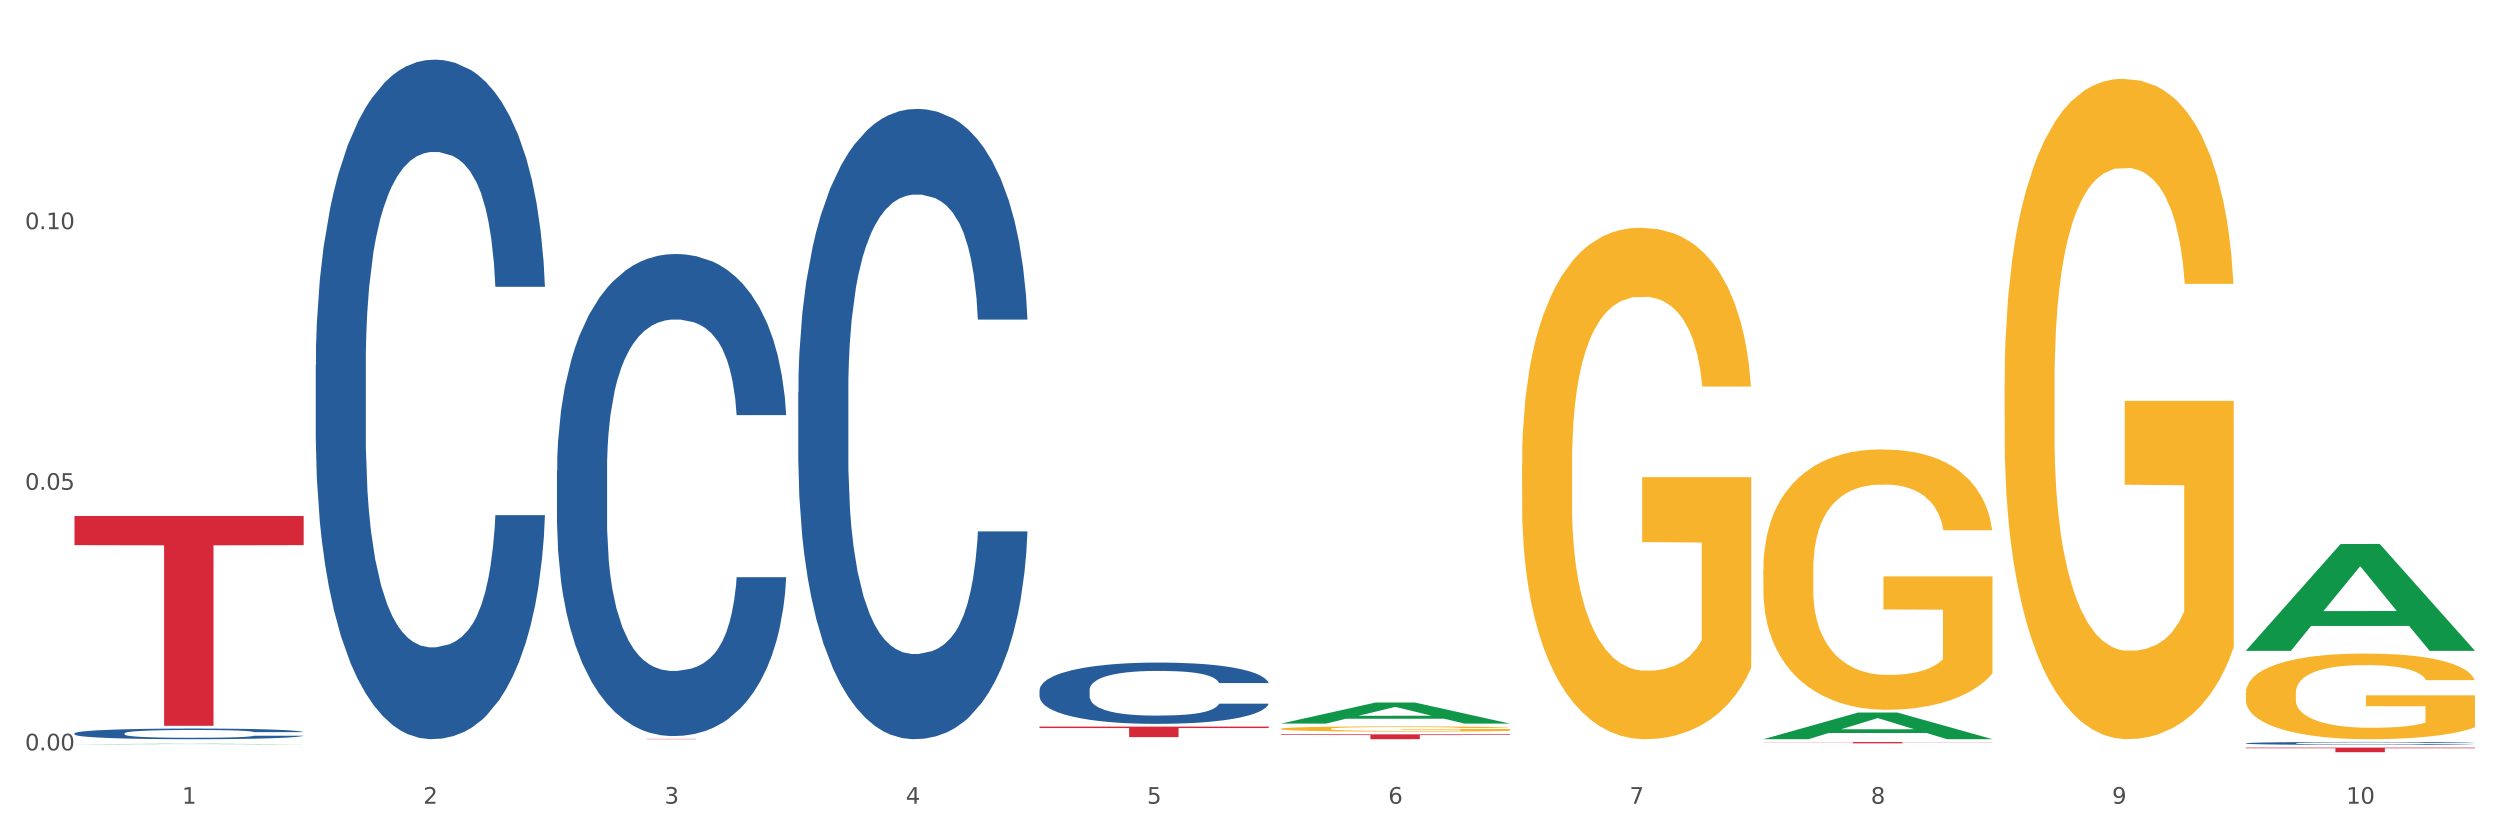 <?xml version="1.0" encoding="utf-8" standalone="no"?>
<!DOCTYPE svg PUBLIC "-//W3C//DTD SVG 1.1//EN"
  "http://www.w3.org/Graphics/SVG/1.1/DTD/svg11.dtd">
<svg xmlns:xlink="http://www.w3.org/1999/xlink" width="1080pt" height="360pt" viewBox="0 0 1080 360" xmlns="http://www.w3.org/2000/svg" version="1.1">
 <rect x="0" y="0" width="1080" height="360" fill="#333333" stroke="none"/>
 <defs>
  <style type="text/css">*{stroke-linejoin: round; stroke-linecap: butt}</style>
 </defs>
 <g id="figure_1">
  <g id="patch_1">
   <path d="M 0 360 
L 1080 360 
L 1080 0 
L 0 0 
z
" style="fill: #ffffff; stroke: #ffffff; stroke-linejoin: miter"/>
  </g>
  <g id="axes_1">
   <g id="matplotlib.axis_1">
    <g id="xtick_1">
     <g id="text_1">
      <!-- 1 -->
      <g style="fill: #4d4d4d" transform="translate(78.627 347.204) scale(0.096 -0.096)">
       <defs>
        <path id="DejaVuSans-31" d="M 794 531 
L 1825 531 
L 1825 4091 
L 703 3866 
L 703 4441 
L 1819 4666 
L 2450 4666 
L 2450 531 
L 3481 531 
L 3481 0 
L 794 0 
L 794 531 
z
" transform="scale(0.016)"/>
       </defs>
       <use xlink:href="#DejaVuSans-31"/>
      </g>
     </g>
    </g>
    <g id="xtick_2">
     <g id="text_2">
      <!-- 2 -->
      <g style="fill: #4d4d4d" transform="translate(182.851 347.204) scale(0.096 -0.096)">
       <defs>
        <path id="DejaVuSans-32" d="M 1228 531 
L 3431 531 
L 3431 0 
L 469 0 
L 469 531 
Q 828 903 1448 1529 
Q 2069 2156 2228 2338 
Q 2531 2678 2651 2914 
Q 2772 3150 2772 3378 
Q 2772 3750 2511 3984 
Q 2250 4219 1831 4219 
Q 1534 4219 1204 4116 
Q 875 4013 500 3803 
L 500 4441 
Q 881 4594 1212 4672 
Q 1544 4750 1819 4750 
Q 2544 4750 2975 4387 
Q 3406 4025 3406 3419 
Q 3406 3131 3298 2873 
Q 3191 2616 2906 2266 
Q 2828 2175 2409 1742 
Q 1991 1309 1228 531 
z
" transform="scale(0.016)"/>
       </defs>
       <use xlink:href="#DejaVuSans-32"/>
      </g>
     </g>
    </g>
    <g id="xtick_3">
     <g id="text_3">
      <!-- 3 -->
      <g style="fill: #4d4d4d" transform="translate(287.074 347.204) scale(0.096 -0.096)">
       <defs>
        <path id="DejaVuSans-33" d="M 2597 2516 
Q 3050 2419 3304 2112 
Q 3559 1806 3559 1356 
Q 3559 666 3084 287 
Q 2609 -91 1734 -91 
Q 1441 -91 1130 -33 
Q 819 25 488 141 
L 488 750 
Q 750 597 1062 519 
Q 1375 441 1716 441 
Q 2309 441 2620 675 
Q 2931 909 2931 1356 
Q 2931 1769 2642 2001 
Q 2353 2234 1838 2234 
L 1294 2234 
L 1294 2753 
L 1863 2753 
Q 2328 2753 2575 2939 
Q 2822 3125 2822 3475 
Q 2822 3834 2567 4026 
Q 2313 4219 1838 4219 
Q 1578 4219 1281 4162 
Q 984 4106 628 3988 
L 628 4550 
Q 988 4650 1302 4700 
Q 1616 4750 1894 4750 
Q 2613 4750 3031 4423 
Q 3450 4097 3450 3541 
Q 3450 3153 3228 2886 
Q 3006 2619 2597 2516 
z
" transform="scale(0.016)"/>
       </defs>
       <use xlink:href="#DejaVuSans-33"/>
      </g>
     </g>
    </g>
    <g id="xtick_4">
     <g id="text_4">
      <!-- 4 -->
      <g style="fill: #4d4d4d" transform="translate(391.298 347.204) scale(0.096 -0.096)">
       <defs>
        <path id="DejaVuSans-34" d="M 2419 4116 
L 825 1625 
L 2419 1625 
L 2419 4116 
z
M 2253 4666 
L 3047 4666 
L 3047 1625 
L 3713 1625 
L 3713 1100 
L 3047 1100 
L 3047 0 
L 2419 0 
L 2419 1100 
L 313 1100 
L 313 1709 
L 2253 4666 
z
" transform="scale(0.016)"/>
       </defs>
       <use xlink:href="#DejaVuSans-34"/>
      </g>
     </g>
    </g>
    <g id="xtick_5">
     <g id="text_5">
      <!-- 5 -->
      <g style="fill: #4d4d4d" transform="translate(495.522 347.204) scale(0.096 -0.096)">
       <defs>
        <path id="DejaVuSans-35" d="M 691 4666 
L 3169 4666 
L 3169 4134 
L 1269 4134 
L 1269 2991 
Q 1406 3038 1543 3061 
Q 1681 3084 1819 3084 
Q 2600 3084 3056 2656 
Q 3513 2228 3513 1497 
Q 3513 744 3044 326 
Q 2575 -91 1722 -91 
Q 1428 -91 1123 -41 
Q 819 9 494 109 
L 494 744 
Q 775 591 1075 516 
Q 1375 441 1709 441 
Q 2250 441 2565 725 
Q 2881 1009 2881 1497 
Q 2881 1984 2565 2268 
Q 2250 2553 1709 2553 
Q 1456 2553 1204 2497 
Q 953 2441 691 2322 
L 691 4666 
z
" transform="scale(0.016)"/>
       </defs>
       <use xlink:href="#DejaVuSans-35"/>
      </g>
     </g>
    </g>
    <g id="xtick_6">
     <g id="text_6">
      <!-- 6 -->
      <g style="fill: #4d4d4d" transform="translate(599.745 347.204) scale(0.096 -0.096)">
       <defs>
        <path id="DejaVuSans-36" d="M 2113 2584 
Q 1688 2584 1439 2293 
Q 1191 2003 1191 1497 
Q 1191 994 1439 701 
Q 1688 409 2113 409 
Q 2538 409 2786 701 
Q 3034 994 3034 1497 
Q 3034 2003 2786 2293 
Q 2538 2584 2113 2584 
z
M 3366 4563 
L 3366 3988 
Q 3128 4100 2886 4159 
Q 2644 4219 2406 4219 
Q 1781 4219 1451 3797 
Q 1122 3375 1075 2522 
Q 1259 2794 1537 2939 
Q 1816 3084 2150 3084 
Q 2853 3084 3261 2657 
Q 3669 2231 3669 1497 
Q 3669 778 3244 343 
Q 2819 -91 2113 -91 
Q 1303 -91 875 529 
Q 447 1150 447 2328 
Q 447 3434 972 4092 
Q 1497 4750 2381 4750 
Q 2619 4750 2861 4703 
Q 3103 4656 3366 4563 
z
" transform="scale(0.016)"/>
       </defs>
       <use xlink:href="#DejaVuSans-36"/>
      </g>
     </g>
    </g>
    <g id="xtick_7">
     <g id="text_7">
      <!-- 7 -->
      <g style="fill: #4d4d4d" transform="translate(703.969 347.204) scale(0.096 -0.096)">
       <defs>
        <path id="DejaVuSans-37" d="M 525 4666 
L 3525 4666 
L 3525 4397 
L 1831 0 
L 1172 0 
L 2766 4134 
L 525 4134 
L 525 4666 
z
" transform="scale(0.016)"/>
       </defs>
       <use xlink:href="#DejaVuSans-37"/>
      </g>
     </g>
    </g>
    <g id="xtick_8">
     <g id="text_8">
      <!-- 8 -->
      <g style="fill: #4d4d4d" transform="translate(808.193 347.204) scale(0.096 -0.096)">
       <defs>
        <path id="DejaVuSans-38" d="M 2034 2216 
Q 1584 2216 1326 1975 
Q 1069 1734 1069 1313 
Q 1069 891 1326 650 
Q 1584 409 2034 409 
Q 2484 409 2743 651 
Q 3003 894 3003 1313 
Q 3003 1734 2745 1975 
Q 2488 2216 2034 2216 
z
M 1403 2484 
Q 997 2584 770 2862 
Q 544 3141 544 3541 
Q 544 4100 942 4425 
Q 1341 4750 2034 4750 
Q 2731 4750 3128 4425 
Q 3525 4100 3525 3541 
Q 3525 3141 3298 2862 
Q 3072 2584 2669 2484 
Q 3125 2378 3379 2068 
Q 3634 1759 3634 1313 
Q 3634 634 3220 271 
Q 2806 -91 2034 -91 
Q 1263 -91 848 271 
Q 434 634 434 1313 
Q 434 1759 690 2068 
Q 947 2378 1403 2484 
z
M 1172 3481 
Q 1172 3119 1398 2916 
Q 1625 2713 2034 2713 
Q 2441 2713 2670 2916 
Q 2900 3119 2900 3481 
Q 2900 3844 2670 4047 
Q 2441 4250 2034 4250 
Q 1625 4250 1398 4047 
Q 1172 3844 1172 3481 
z
" transform="scale(0.016)"/>
       </defs>
       <use xlink:href="#DejaVuSans-38"/>
      </g>
     </g>
    </g>
    <g id="xtick_9">
     <g id="text_9">
      <!-- 9 -->
      <g style="fill: #4d4d4d" transform="translate(912.416 347.204) scale(0.096 -0.096)">
       <defs>
        <path id="DejaVuSans-39" d="M 703 97 
L 703 672 
Q 941 559 1184 500 
Q 1428 441 1663 441 
Q 2288 441 2617 861 
Q 2947 1281 2994 2138 
Q 2813 1869 2534 1725 
Q 2256 1581 1919 1581 
Q 1219 1581 811 2004 
Q 403 2428 403 3163 
Q 403 3881 828 4315 
Q 1253 4750 1959 4750 
Q 2769 4750 3195 4129 
Q 3622 3509 3622 2328 
Q 3622 1225 3098 567 
Q 2575 -91 1691 -91 
Q 1453 -91 1209 -44 
Q 966 3 703 97 
z
M 1959 2075 
Q 2384 2075 2632 2365 
Q 2881 2656 2881 3163 
Q 2881 3666 2632 3958 
Q 2384 4250 1959 4250 
Q 1534 4250 1286 3958 
Q 1038 3666 1038 3163 
Q 1038 2656 1286 2365 
Q 1534 2075 1959 2075 
z
" transform="scale(0.016)"/>
       </defs>
       <use xlink:href="#DejaVuSans-39"/>
      </g>
     </g>
    </g>
    <g id="xtick_10">
     <g id="text_10">
      <!-- 10 -->
      <g style="fill: #4d4d4d" transform="translate(1013.586 347.204) scale(0.096 -0.096)">
       <defs>
        <path id="DejaVuSans-30" d="M 2034 4250 
Q 1547 4250 1301 3770 
Q 1056 3291 1056 2328 
Q 1056 1369 1301 889 
Q 1547 409 2034 409 
Q 2525 409 2770 889 
Q 3016 1369 3016 2328 
Q 3016 3291 2770 3770 
Q 2525 4250 2034 4250 
z
M 2034 4750 
Q 2819 4750 3233 4129 
Q 3647 3509 3647 2328 
Q 3647 1150 3233 529 
Q 2819 -91 2034 -91 
Q 1250 -91 836 529 
Q 422 1150 422 2328 
Q 422 3509 836 4129 
Q 1250 4750 2034 4750 
z
" transform="scale(0.016)"/>
       </defs>
       <use xlink:href="#DejaVuSans-31"/>
       <use xlink:href="#DejaVuSans-30" transform="translate(63.623 0)"/>
      </g>
     </g>
    </g>
    <g id="xtick_11"/>
    <g id="xtick_12"/>
    <g id="xtick_13"/>
    <g id="xtick_14"/>
    <g id="xtick_15"/>
    <g id="xtick_16"/>
    <g id="xtick_17"/>
    <g id="xtick_18"/>
    <g id="xtick_19"/>
   </g>
   <g id="matplotlib.axis_2">
    <g id="ytick_1">
     <g id="text_11">
      <!-- 0.00 -->
      <g style="fill: #4d4d4d" transform="translate(10.8 324.168) scale(0.096 -0.096)">
       <defs>
        <path id="DejaVuSans-2e" d="M 684 794 
L 1344 794 
L 1344 0 
L 684 0 
L 684 794 
z
" transform="scale(0.016)"/>
       </defs>
       <use xlink:href="#DejaVuSans-30"/>
       <use xlink:href="#DejaVuSans-2e" transform="translate(63.623 0)"/>
       <use xlink:href="#DejaVuSans-30" transform="translate(95.41 0)"/>
       <use xlink:href="#DejaVuSans-30" transform="translate(159.033 0)"/>
      </g>
     </g>
    </g>
    <g id="ytick_2">
     <g id="text_12">
      <!-- 0.05 -->
      <g style="fill: #4d4d4d" transform="translate(10.8 211.584) scale(0.096 -0.096)">
       <use xlink:href="#DejaVuSans-30"/>
       <use xlink:href="#DejaVuSans-2e" transform="translate(63.623 0)"/>
       <use xlink:href="#DejaVuSans-30" transform="translate(95.41 0)"/>
       <use xlink:href="#DejaVuSans-35" transform="translate(159.033 0)"/>
      </g>
     </g>
    </g>
    <g id="ytick_3">
     <g id="text_13">
      <!-- 0.10 -->
      <g style="fill: #4d4d4d" transform="translate(10.8 99.001) scale(0.096 -0.096)">
       <use xlink:href="#DejaVuSans-30"/>
       <use xlink:href="#DejaVuSans-2e" transform="translate(63.623 0)"/>
       <use xlink:href="#DejaVuSans-31" transform="translate(95.41 0)"/>
       <use xlink:href="#DejaVuSans-30" transform="translate(159.033 0)"/>
      </g>
     </g>
    </g>
    <g id="ytick_4"/>
    <g id="ytick_5"/>
    <g id="ytick_6"/>
   </g>
   <g id="PolyCollection_1">
    <path d="M 32.175 321.511 
L 32.277 321.511 
L 73.107 321.311 
L 90.051 321.311 
L 131.187 321.512 
L 111.589 321.512 
L 102.709 321.465 
L 60.552 321.465 
L 60.246 321.466 
L 51.671 321.512 
L 32.175 321.512 
L 32.175 321.511 
L 65.86 321.437 
L 97.401 321.437 
L 81.783 321.354 
L 81.579 321.353 
L 81.375 321.354 
L 65.758 321.437 
L 65.86 321.437 
L 32.175 321.511 
z
" clip-path="url(#pfbf213d563)" style="fill: #109648"/>
    <path d="M 32.175 316.806 
L 32.292 316.801 
L 32.292 316.684 
L 32.643 316.524 
L 33.931 316.23 
L 35.569 316.007 
L 38.378 315.746 
L 39.899 315.637 
L 41.889 315.515 
L 45.985 315.317 
L 50.667 315.149 
L 53.944 315.056 
L 56.401 314.997 
L 61.902 314.892 
L 65.062 314.846 
L 68.339 314.808 
L 71.148 314.783 
L 75.829 314.753 
L 79.575 314.741 
L 83.905 314.737 
L 87.533 314.741 
L 92.331 314.758 
L 99.354 314.808 
L 102.045 314.838 
L 105.674 314.888 
L 109.419 314.955 
L 112.462 315.023 
L 115.973 315.119 
L 119.601 315.245 
L 123.112 315.405 
L 125.57 315.552 
L 127.559 315.708 
L 129.315 315.897 
L 130.602 316.103 
L 131.187 316.276 
L 109.77 316.276 
L 109.185 316.12 
L 108.014 315.952 
L 106.844 315.838 
L 105.557 315.746 
L 103.567 315.641 
L 101.811 315.574 
L 98.886 315.494 
L 96.194 315.443 
L 93.97 315.414 
L 91.278 315.388 
L 85.543 315.363 
L 81.447 315.363 
L 78.872 315.372 
L 75.712 315.393 
L 73.021 315.422 
L 69.861 315.473 
L 67.403 315.527 
L 64.945 315.599 
L 63.541 315.649 
L 61.434 315.742 
L 60.03 315.817 
L 58.157 315.948 
L 57.104 316.04 
L 55.231 316.28 
L 54.412 316.457 
L 54.061 316.579 
L 53.827 316.713 
L 53.827 317.369 
L 54.529 317.664 
L 55.114 317.79 
L 56.05 317.933 
L 57.806 318.118 
L 60.381 318.299 
L 63.072 318.429 
L 65.296 318.509 
L 67.403 318.568 
L 69.509 318.614 
L 72.084 318.656 
L 74.191 318.681 
L 77.351 318.706 
L 81.096 318.719 
L 84.022 318.719 
L 89.991 318.698 
L 92.683 318.677 
L 95.257 318.648 
L 98.066 318.601 
L 100.29 318.551 
L 101.577 318.513 
L 103.684 318.433 
L 105.322 318.349 
L 106.727 318.252 
L 107.663 318.168 
L 108.717 318.042 
L 109.536 317.899 
L 109.77 317.823 
L 131.187 317.823 
L 130.719 317.975 
L 129.9 318.122 
L 128.262 318.32 
L 126.974 318.433 
L 124.985 318.572 
L 122.878 318.69 
L 119.952 318.82 
L 117.26 318.917 
L 114.451 319.001 
L 111.408 319.077 
L 105.908 319.182 
L 103.918 319.211 
L 99.705 319.262 
L 96.428 319.291 
L 91.629 319.32 
L 86.714 319.337 
L 81.564 319.341 
L 77 319.333 
L 71.967 319.308 
L 68.807 319.283 
L 65.296 319.245 
L 61.2 319.186 
L 57.338 319.114 
L 53.71 319.03 
L 50.316 318.934 
L 47.156 318.824 
L 43.059 318.643 
L 40.016 318.467 
L 37.793 318.303 
L 36.271 318.164 
L 34.75 317.987 
L 33.931 317.865 
L 32.643 317.571 
L 32.175 317.298 
L 32.175 316.806 
z
" clip-path="url(#pfbf213d563)" style="fill: #255c99"/>
    <path d="M 136.399 157.666 
L 136.516 157.398 
L 136.516 149.891 
L 136.867 139.703 
L 138.154 120.936 
L 139.793 106.726 
L 142.602 90.104 
L 144.123 83.133 
L 146.113 75.358 
L 150.209 62.758 
L 154.89 52.034 
L 158.167 46.135 
L 160.625 42.382 
L 166.126 35.679 
L 169.286 32.73 
L 172.563 30.317 
L 175.372 28.709 
L 180.053 26.832 
L 183.798 26.028 
L 188.129 25.759 
L 191.757 26.028 
L 196.555 27.1 
L 203.577 30.317 
L 206.269 32.194 
L 209.897 35.411 
L 213.642 39.701 
L 216.685 43.99 
L 220.196 50.157 
L 223.824 58.2 
L 227.336 68.388 
L 229.793 77.771 
L 231.783 87.691 
L 233.538 99.756 
L 234.826 112.893 
L 235.411 123.885 
L 213.993 123.885 
L 213.408 113.965 
L 212.238 103.241 
L 211.068 96.002 
L 209.78 90.104 
L 207.791 83.401 
L 206.035 79.112 
L 203.109 74.018 
L 200.417 70.801 
L 198.194 68.924 
L 195.502 67.315 
L 189.767 65.707 
L 185.671 65.707 
L 183.096 66.243 
L 179.936 67.583 
L 177.244 69.46 
L 174.084 72.677 
L 171.626 76.163 
L 169.169 80.72 
L 167.764 83.938 
L 165.658 89.836 
L 164.253 94.662 
L 162.381 102.973 
L 161.327 108.871 
L 159.455 124.153 
L 158.635 135.413 
L 158.284 143.188 
L 158.05 151.768 
L 158.05 193.591 
L 158.752 212.359 
L 159.338 220.402 
L 160.274 229.517 
L 162.029 241.314 
L 164.604 252.842 
L 167.296 261.153 
L 169.52 266.247 
L 171.626 270.001 
L 173.733 272.95 
L 176.308 275.631 
L 178.415 277.239 
L 181.575 278.848 
L 185.32 279.652 
L 188.246 279.652 
L 194.214 278.312 
L 196.906 276.971 
L 199.481 275.095 
L 202.29 272.145 
L 204.514 268.928 
L 205.801 266.515 
L 207.908 261.421 
L 209.546 256.059 
L 210.951 249.893 
L 211.887 244.531 
L 212.94 236.488 
L 213.759 227.372 
L 213.993 222.547 
L 235.411 222.547 
L 234.943 232.198 
L 234.124 241.582 
L 232.485 254.183 
L 231.198 261.421 
L 229.208 270.269 
L 227.102 277.776 
L 224.176 286.087 
L 221.484 292.253 
L 218.675 297.615 
L 215.632 302.441 
L 210.131 309.144 
L 208.142 311.02 
L 203.928 314.237 
L 200.651 316.114 
L 195.853 317.991 
L 190.937 319.063 
L 185.788 319.331 
L 181.223 318.795 
L 176.191 317.187 
L 173.031 315.578 
L 169.52 313.165 
L 165.424 309.412 
L 161.561 304.854 
L 157.933 299.492 
L 154.539 293.326 
L 151.379 286.355 
L 147.283 274.826 
L 144.24 263.566 
L 142.016 253.11 
L 140.495 244.263 
L 138.973 233.003 
L 138.154 225.228 
L 136.867 206.46 
L 136.399 189.034 
L 136.399 157.666 
z
" clip-path="url(#pfbf213d563)" style="fill: #255c99"/>
    <path d="M 240.622 203.307 
L 240.739 203.117 
L 240.739 197.791 
L 241.09 190.563 
L 242.378 177.248 
L 244.016 167.167 
L 246.825 155.374 
L 248.347 150.429 
L 250.336 144.913 
L 254.432 135.973 
L 259.114 128.365 
L 262.391 124.18 
L 264.849 121.517 
L 270.349 116.762 
L 273.509 114.67 
L 276.786 112.958 
L 279.595 111.817 
L 284.277 110.485 
L 288.022 109.915 
L 292.352 109.725 
L 295.98 109.915 
L 300.779 110.676 
L 307.801 112.958 
L 310.493 114.29 
L 314.121 116.572 
L 317.866 119.615 
L 320.909 122.659 
L 324.42 127.033 
L 328.048 132.74 
L 331.559 139.968 
L 334.017 146.625 
L 336.007 153.663 
L 337.762 162.222 
L 339.049 171.542 
L 339.635 179.341 
L 318.217 179.341 
L 317.632 172.303 
L 316.462 164.695 
L 315.291 159.559 
L 314.004 155.374 
L 312.014 150.619 
L 310.259 147.576 
L 307.333 143.962 
L 304.641 141.679 
L 302.417 140.348 
L 299.725 139.207 
L 293.991 138.066 
L 289.894 138.066 
L 287.32 138.446 
L 284.16 139.397 
L 281.468 140.728 
L 278.308 143.011 
L 275.85 145.484 
L 273.392 148.717 
L 271.988 151 
L 269.881 155.184 
L 268.477 158.608 
L 266.604 164.504 
L 265.551 168.689 
L 263.678 179.531 
L 262.859 187.52 
L 262.508 193.036 
L 262.274 199.122 
L 262.274 228.795 
L 262.976 242.109 
L 263.561 247.815 
L 264.498 254.283 
L 266.253 262.652 
L 268.828 270.831 
L 271.52 276.727 
L 273.743 280.341 
L 275.85 283.004 
L 277.957 285.096 
L 280.532 286.998 
L 282.638 288.14 
L 285.798 289.281 
L 289.543 289.851 
L 292.469 289.851 
L 298.438 288.9 
L 301.13 287.949 
L 303.705 286.618 
L 306.513 284.526 
L 308.737 282.243 
L 310.025 280.531 
L 312.131 276.917 
L 313.77 273.113 
L 315.174 268.738 
L 316.11 264.934 
L 317.164 259.228 
L 317.983 252.761 
L 318.217 249.337 
L 339.635 249.337 
L 339.167 256.185 
L 338.347 262.842 
L 336.709 271.782 
L 335.421 276.917 
L 333.432 283.194 
L 331.325 288.52 
L 328.399 294.416 
L 325.707 298.791 
L 322.899 302.595 
L 319.856 306.019 
L 314.355 310.774 
L 312.365 312.106 
L 308.152 314.388 
L 304.875 315.72 
L 300.077 317.051 
L 295.161 317.812 
L 290.011 318.002 
L 285.447 317.622 
L 280.414 316.48 
L 277.254 315.339 
L 273.743 313.627 
L 269.647 310.964 
L 265.785 307.731 
L 262.157 303.927 
L 258.763 299.552 
L 255.603 294.607 
L 251.507 286.428 
L 248.464 278.439 
L 246.24 271.021 
L 244.718 264.744 
L 243.197 256.755 
L 242.378 251.239 
L 241.09 237.925 
L 240.622 225.561 
L 240.622 203.307 
z
" clip-path="url(#pfbf213d563)" style="fill: #255c99"/>
    <path d="M 344.846 169.388 
L 344.963 169.139 
L 344.963 162.176 
L 345.314 152.726 
L 346.601 135.318 
L 348.24 122.138 
L 351.049 106.72 
L 352.57 100.255 
L 354.56 93.043 
L 358.656 81.355 
L 363.338 71.408 
L 366.615 65.937 
L 369.072 62.455 
L 374.573 56.238 
L 377.733 53.503 
L 381.01 51.265 
L 383.819 49.773 
L 388.5 48.032 
L 392.245 47.286 
L 396.576 47.037 
L 400.204 47.286 
L 405.002 48.281 
L 412.025 51.265 
L 414.716 53.006 
L 418.344 55.99 
L 422.09 59.969 
L 425.133 63.947 
L 428.644 69.667 
L 432.272 77.127 
L 435.783 86.577 
L 438.241 95.281 
L 440.23 104.482 
L 441.986 115.673 
L 443.273 127.858 
L 443.858 138.054 
L 422.441 138.054 
L 421.856 128.853 
L 420.685 118.906 
L 419.515 112.191 
L 418.227 106.72 
L 416.238 100.503 
L 414.482 96.524 
L 411.556 91.8 
L 408.865 88.815 
L 406.641 87.075 
L 403.949 85.583 
L 398.214 84.09 
L 394.118 84.09 
L 391.543 84.588 
L 388.383 85.831 
L 385.691 87.572 
L 382.531 90.556 
L 380.074 93.789 
L 377.616 98.017 
L 376.211 101.001 
L 374.105 106.472 
L 372.7 110.948 
L 370.828 118.657 
L 369.775 124.128 
L 367.902 138.303 
L 367.083 148.747 
L 366.732 155.959 
L 366.498 163.917 
L 366.498 202.711 
L 367.2 220.118 
L 367.785 227.579 
L 368.721 236.034 
L 370.477 246.976 
L 373.052 257.669 
L 375.743 265.378 
L 377.967 270.103 
L 380.074 273.584 
L 382.18 276.32 
L 384.755 278.807 
L 386.862 280.299 
L 390.022 281.791 
L 393.767 282.537 
L 396.693 282.537 
L 402.662 281.293 
L 405.353 280.05 
L 407.928 278.309 
L 410.737 275.574 
L 412.961 272.59 
L 414.248 270.352 
L 416.355 265.627 
L 417.993 260.653 
L 419.398 254.933 
L 420.334 249.96 
L 421.387 242.499 
L 422.207 234.044 
L 422.441 229.568 
L 443.858 229.568 
L 443.39 238.521 
L 442.571 247.224 
L 440.932 258.912 
L 439.645 265.627 
L 437.655 273.833 
L 435.549 280.796 
L 432.623 288.505 
L 429.931 294.225 
L 427.122 299.198 
L 424.079 303.675 
L 418.579 309.892 
L 416.589 311.632 
L 412.376 314.617 
L 409.099 316.357 
L 404.3 318.098 
L 399.385 319.093 
L 394.235 319.341 
L 389.671 318.844 
L 384.638 317.352 
L 381.478 315.86 
L 377.967 313.622 
L 373.871 310.14 
L 370.009 305.913 
L 366.38 300.939 
L 362.986 295.22 
L 359.826 288.754 
L 355.73 278.061 
L 352.687 267.616 
L 350.464 257.918 
L 348.942 249.711 
L 347.421 239.267 
L 346.601 232.055 
L 345.314 214.647 
L 344.846 198.483 
L 344.846 169.388 
z
" clip-path="url(#pfbf213d563)" style="fill: #255c99"/>
    <path d="M 449.069 298.131 
L 449.187 298.107 
L 449.187 297.43 
L 449.538 296.511 
L 450.825 294.819 
L 452.464 293.537 
L 455.272 292.038 
L 456.794 291.409 
L 458.783 290.708 
L 462.88 289.572 
L 467.561 288.604 
L 470.838 288.073 
L 473.296 287.734 
L 478.797 287.13 
L 481.957 286.864 
L 485.234 286.646 
L 488.042 286.501 
L 492.724 286.332 
L 496.469 286.259 
L 500.799 286.235 
L 504.427 286.259 
L 509.226 286.356 
L 516.248 286.646 
L 518.94 286.815 
L 522.568 287.105 
L 526.313 287.492 
L 529.356 287.879 
L 532.867 288.435 
L 536.495 289.161 
L 540.006 290.079 
L 542.464 290.926 
L 544.454 291.82 
L 546.209 292.908 
L 547.497 294.093 
L 548.082 295.085 
L 526.664 295.085 
L 526.079 294.19 
L 524.909 293.223 
L 523.738 292.57 
L 522.451 292.038 
L 520.461 291.434 
L 518.706 291.047 
L 515.78 290.587 
L 513.088 290.297 
L 510.864 290.128 
L 508.173 289.983 
L 502.438 289.838 
L 498.342 289.838 
L 495.767 289.886 
L 492.607 290.007 
L 489.915 290.176 
L 486.755 290.466 
L 484.297 290.781 
L 481.84 291.192 
L 480.435 291.482 
L 478.328 292.014 
L 476.924 292.449 
L 475.051 293.199 
L 473.998 293.731 
L 472.126 295.109 
L 471.306 296.124 
L 470.955 296.826 
L 470.721 297.599 
L 470.721 301.371 
L 471.423 303.064 
L 472.009 303.789 
L 472.945 304.612 
L 474.7 305.675 
L 477.275 306.715 
L 479.967 307.465 
L 482.191 307.924 
L 484.297 308.263 
L 486.404 308.529 
L 488.979 308.77 
L 491.085 308.916 
L 494.245 309.061 
L 497.991 309.133 
L 500.916 309.133 
L 506.885 309.012 
L 509.577 308.891 
L 512.152 308.722 
L 514.961 308.456 
L 517.184 308.166 
L 518.472 307.948 
L 520.578 307.489 
L 522.217 307.005 
L 523.621 306.449 
L 524.558 305.966 
L 525.611 305.24 
L 526.43 304.418 
L 526.664 303.983 
L 548.082 303.983 
L 547.614 304.853 
L 546.795 305.7 
L 545.156 306.836 
L 543.869 307.489 
L 541.879 308.287 
L 539.772 308.964 
L 536.846 309.713 
L 534.155 310.27 
L 531.346 310.753 
L 528.303 311.188 
L 522.802 311.793 
L 520.813 311.962 
L 516.599 312.252 
L 513.322 312.422 
L 508.524 312.591 
L 503.608 312.688 
L 498.459 312.712 
L 493.894 312.663 
L 488.862 312.518 
L 485.702 312.373 
L 482.191 312.156 
L 478.094 311.817 
L 474.232 311.406 
L 470.604 310.922 
L 467.21 310.366 
L 464.05 309.738 
L 459.954 308.698 
L 456.911 307.682 
L 454.687 306.739 
L 453.166 305.941 
L 451.644 304.926 
L 450.825 304.225 
L 449.538 302.532 
L 449.069 300.96 
L 449.069 298.131 
z
" clip-path="url(#pfbf213d563)" style="fill: #255c99"/>
    <path d="M 970.188 321.093 
L 970.305 321.092 
L 970.305 321.06 
L 970.656 321.015 
L 971.943 320.934 
L 973.582 320.872 
L 976.39 320.8 
L 977.912 320.77 
L 979.902 320.736 
L 983.998 320.681 
L 988.679 320.635 
L 991.956 320.609 
L 994.414 320.593 
L 999.915 320.564 
L 1003.075 320.551 
L 1006.352 320.54 
L 1009.161 320.533 
L 1013.842 320.525 
L 1017.587 320.522 
L 1021.917 320.521 
L 1025.546 320.522 
L 1030.344 320.526 
L 1037.366 320.54 
L 1040.058 320.548 
L 1043.686 320.562 
L 1047.431 320.581 
L 1050.474 320.6 
L 1053.985 320.626 
L 1057.613 320.661 
L 1061.125 320.706 
L 1063.582 320.746 
L 1065.572 320.789 
L 1067.327 320.842 
L 1068.615 320.899 
L 1069.2 320.947 
L 1047.782 320.947 
L 1047.197 320.904 
L 1046.027 320.857 
L 1044.857 320.826 
L 1043.569 320.8 
L 1041.58 320.771 
L 1039.824 320.752 
L 1036.898 320.73 
L 1034.206 320.716 
L 1031.983 320.708 
L 1029.291 320.701 
L 1023.556 320.694 
L 1019.46 320.694 
L 1016.885 320.696 
L 1013.725 320.702 
L 1011.033 320.71 
L 1007.873 320.724 
L 1005.415 320.739 
L 1002.958 320.759 
L 1001.553 320.773 
L 999.447 320.799 
L 998.042 320.82 
L 996.17 320.856 
L 995.116 320.881 
L 993.244 320.948 
L 992.424 320.997 
L 992.073 321.03 
L 991.839 321.068 
L 991.839 321.249 
L 992.541 321.331 
L 993.127 321.366 
L 994.063 321.405 
L 995.818 321.457 
L 998.393 321.507 
L 1001.085 321.543 
L 1003.309 321.565 
L 1005.415 321.581 
L 1007.522 321.594 
L 1010.097 321.606 
L 1012.203 321.613 
L 1015.363 321.62 
L 1019.109 321.623 
L 1022.035 321.623 
L 1028.003 321.617 
L 1030.695 321.611 
L 1033.27 321.603 
L 1036.079 321.591 
L 1038.303 321.577 
L 1039.59 321.566 
L 1041.697 321.544 
L 1043.335 321.521 
L 1044.739 321.494 
L 1045.676 321.471 
L 1046.729 321.436 
L 1047.548 321.396 
L 1047.782 321.375 
L 1069.2 321.375 
L 1068.732 321.417 
L 1067.913 321.458 
L 1066.274 321.513 
L 1064.987 321.544 
L 1062.997 321.582 
L 1060.89 321.615 
L 1057.965 321.651 
L 1055.273 321.678 
L 1052.464 321.701 
L 1049.421 321.722 
L 1043.92 321.751 
L 1041.931 321.759 
L 1037.717 321.773 
L 1034.44 321.781 
L 1029.642 321.79 
L 1024.726 321.794 
L 1019.577 321.795 
L 1015.012 321.793 
L 1009.98 321.786 
L 1006.82 321.779 
L 1003.309 321.769 
L 999.212 321.752 
L 995.35 321.733 
L 991.722 321.709 
L 988.328 321.682 
L 985.168 321.652 
L 981.072 321.602 
L 978.029 321.553 
L 975.805 321.508 
L 974.284 321.469 
L 972.762 321.421 
L 971.943 321.387 
L 970.656 321.305 
L 970.188 321.23 
L 970.188 321.093 
z
" clip-path="url(#pfbf213d563)" style="fill: #255c99"/>
    <path d="M 553.293 314.839 
L 553.41 314.837 
L 553.41 314.763 
L 553.644 314.698 
L 554.813 314.542 
L 556.566 314.414 
L 557.852 314.345 
L 559.138 314.289 
L 560.658 314.233 
L 562.528 314.175 
L 565.918 314.09 
L 568.022 314.046 
L 570.594 314 
L 575.27 313.934 
L 578.66 313.896 
L 582.167 313.865 
L 587.895 313.828 
L 591.636 313.811 
L 595.61 313.799 
L 600.403 313.791 
L 604.027 313.788 
L 611.976 313.795 
L 618.756 313.813 
L 622.029 313.828 
L 626.237 313.853 
L 628.458 313.869 
L 632.082 313.903 
L 635.823 313.946 
L 638.395 313.984 
L 642.252 314.054 
L 645.175 314.125 
L 647.863 314.212 
L 649.266 314.272 
L 650.318 314.329 
L 651.253 314.393 
L 652.189 314.495 
L 631.147 314.495 
L 630.329 314.422 
L 629.043 314.353 
L 627.173 314.287 
L 625.536 314.245 
L 622.73 314.194 
L 620.159 314.16 
L 617.47 314.135 
L 614.197 314.115 
L 611.625 314.104 
L 608.001 314.096 
L 600.87 314.098 
L 596.078 314.115 
L 592.805 314.135 
L 590.7 314.154 
L 588.83 314.175 
L 586.726 314.204 
L 584.271 314.248 
L 582.518 314.287 
L 580.764 314.337 
L 579.361 314.387 
L 578.075 314.445 
L 577.023 314.507 
L 576.205 314.572 
L 575.504 314.65 
L 574.919 314.781 
L 574.919 315.066 
L 575.153 315.13 
L 575.737 315.215 
L 576.439 315.28 
L 577.608 315.357 
L 578.66 315.409 
L 580.647 315.483 
L 582.868 315.546 
L 584.622 315.585 
L 586.375 315.618 
L 589.415 315.664 
L 592.805 315.702 
L 595.727 315.724 
L 599.702 315.745 
L 602.39 315.753 
L 604.728 315.758 
L 610.456 315.758 
L 614.548 315.751 
L 619.107 315.737 
L 622.613 315.718 
L 625.536 315.695 
L 628.809 315.658 
L 630.913 315.623 
L 630.913 315.188 
L 605.196 315.186 
L 605.196 314.898 
L 652.306 314.898 
L 652.306 315.745 
L 650.318 315.789 
L 648.097 315.828 
L 645.759 315.864 
L 642.252 315.907 
L 638.044 315.949 
L 634.303 315.978 
L 630.329 316.003 
L 625.653 316.026 
L 619.574 316.046 
L 615.833 316.055 
L 611.158 316.061 
L 605.663 316.063 
L 600.87 316.059 
L 596.195 316.048 
L 591.285 316.03 
L 586.492 316.003 
L 582.868 315.976 
L 579.244 315.942 
L 575.387 315.899 
L 572.347 315.857 
L 570.009 315.82 
L 567.438 315.772 
L 564.632 315.71 
L 562.528 315.654 
L 560.658 315.596 
L 558.67 315.521 
L 557.268 315.456 
L 555.865 315.375 
L 555.047 315.315 
L 554.111 315.222 
L 553.41 315.091 
L 553.293 314.839 
z
" clip-path="url(#pfbf213d563)" style="fill: #f7b32b"/>
    <path d="M 761.74 320.562 
L 860.753 320.562 
L 860.753 320.64 
L 821.805 320.641 
L 821.805 321.123 
L 800.454 321.123 
L 800.454 320.641 
L 761.74 320.64 
L 761.74 320.563 
L 761.74 320.562 
z
" clip-path="url(#pfbf213d563)" style="fill: #d62839"/>
    <path d="M 553.293 317.242 
L 652.306 317.242 
L 652.306 317.534 
L 613.358 317.536 
L 613.358 319.341 
L 592.006 319.341 
L 592.006 317.536 
L 553.293 317.534 
L 553.293 317.244 
L 553.293 317.242 
z
" clip-path="url(#pfbf213d563)" style="fill: #d62839"/>
    <path d="M 449.069 313.891 
L 548.082 313.891 
L 548.082 314.521 
L 509.134 314.526 
L 509.134 318.428 
L 487.783 318.428 
L 487.783 314.526 
L 449.069 314.521 
L 449.069 313.895 
L 449.069 313.891 
z
" clip-path="url(#pfbf213d563)" style="fill: #d62839"/>
    <path d="M 240.622 319.181 
L 339.635 319.181 
L 339.635 319.203 
L 300.687 319.204 
L 300.687 319.341 
L 279.336 319.341 
L 279.336 319.204 
L 240.622 319.203 
L 240.622 319.181 
L 240.622 319.181 
z
" clip-path="url(#pfbf213d563)" style="fill: #d62839"/>
    <path d="M 32.175 222.9 
L 131.187 222.9 
L 131.187 235.498 
L 92.239 235.583 
L 92.239 313.558 
L 70.888 313.558 
L 70.888 235.583 
L 32.175 235.498 
L 32.175 222.985 
L 32.175 222.9 
z
" clip-path="url(#pfbf213d563)" style="fill: #d62839"/>
    <path d="M 970.188 299.44 
L 970.304 299.406 
L 970.304 298.19 
L 970.538 297.142 
L 971.707 294.608 
L 973.461 292.513 
L 974.747 291.398 
L 976.032 290.486 
L 977.552 289.573 
L 979.422 288.627 
L 982.813 287.242 
L 984.917 286.532 
L 987.488 285.789 
L 992.164 284.708 
L 995.554 284.1 
L 999.061 283.593 
L 1004.789 282.985 
L 1008.53 282.714 
L 1012.505 282.512 
L 1017.297 282.376 
L 1020.921 282.343 
L 1028.87 282.444 
L 1035.65 282.748 
L 1038.923 282.985 
L 1043.132 283.39 
L 1045.353 283.66 
L 1048.977 284.201 
L 1052.717 284.911 
L 1055.289 285.519 
L 1059.147 286.668 
L 1062.069 287.816 
L 1064.758 289.236 
L 1066.161 290.215 
L 1067.213 291.128 
L 1068.148 292.175 
L 1069.083 293.831 
L 1048.041 293.831 
L 1047.223 292.648 
L 1045.937 291.533 
L 1044.067 290.452 
L 1042.43 289.776 
L 1039.625 288.931 
L 1037.053 288.391 
L 1034.364 287.985 
L 1031.091 287.647 
L 1028.52 287.479 
L 1024.896 287.343 
L 1017.765 287.377 
L 1012.972 287.647 
L 1009.699 287.985 
L 1007.595 288.289 
L 1005.724 288.627 
L 1003.62 289.1 
L 1001.165 289.81 
L 999.412 290.452 
L 997.659 291.263 
L 996.256 292.074 
L 994.97 293.02 
L 993.918 294.034 
L 993.1 295.081 
L 992.398 296.365 
L 991.814 298.494 
L 991.814 303.123 
L 992.047 304.17 
L 992.632 305.556 
L 993.333 306.603 
L 994.502 307.853 
L 995.554 308.698 
L 997.542 309.914 
L 999.763 310.928 
L 1001.516 311.57 
L 1003.27 312.111 
L 1006.309 312.854 
L 1009.699 313.462 
L 1012.621 313.834 
L 1016.596 314.172 
L 1019.285 314.307 
L 1021.623 314.375 
L 1027.351 314.375 
L 1031.442 314.273 
L 1036.001 314.037 
L 1039.508 313.733 
L 1042.43 313.361 
L 1045.704 312.753 
L 1047.808 312.178 
L 1047.808 305.116 
L 1022.09 305.083 
L 1022.09 300.386 
L 1069.2 300.386 
L 1069.2 314.172 
L 1067.213 314.881 
L 1064.992 315.523 
L 1062.654 316.098 
L 1059.147 316.807 
L 1054.938 317.483 
L 1051.198 317.956 
L 1047.223 318.362 
L 1042.547 318.733 
L 1036.469 319.071 
L 1032.728 319.206 
L 1028.052 319.308 
L 1022.558 319.341 
L 1017.765 319.274 
L 1013.089 319.105 
L 1008.179 318.801 
L 1003.387 318.362 
L 999.763 317.922 
L 996.139 317.382 
L 992.281 316.672 
L 989.242 315.996 
L 986.904 315.388 
L 984.332 314.611 
L 981.527 313.597 
L 979.422 312.685 
L 977.552 311.739 
L 975.565 310.523 
L 974.162 309.475 
L 972.759 308.157 
L 971.941 307.177 
L 971.006 305.657 
L 970.304 303.528 
L 970.188 299.44 
z
" clip-path="url(#pfbf213d563)" style="fill: #f7b32b"/>
    <path d="M 970.188 322.974 
L 1069.2 322.974 
L 1069.2 323.249 
L 1030.252 323.251 
L 1030.252 324.95 
L 1008.901 324.95 
L 1008.901 323.251 
L 970.188 323.249 
L 970.188 322.976 
L 970.188 322.974 
z
" clip-path="url(#pfbf213d563)" style="fill: #d62839"/>
    <path d="M 761.74 246.123 
L 761.857 246.02 
L 761.857 242.322 
L 762.091 239.138 
L 763.26 231.433 
L 765.013 225.064 
L 766.299 221.674 
L 767.585 218.901 
L 769.105 216.127 
L 770.975 213.251 
L 774.365 209.039 
L 776.469 206.882 
L 779.041 204.622 
L 783.717 201.335 
L 787.107 199.486 
L 790.614 197.945 
L 796.342 196.096 
L 800.083 195.274 
L 804.057 194.657 
L 808.85 194.247 
L 812.474 194.144 
L 820.423 194.452 
L 827.203 195.377 
L 830.476 196.096 
L 834.685 197.328 
L 836.906 198.15 
L 840.529 199.794 
L 844.27 201.951 
L 846.842 203.8 
L 850.7 207.293 
L 853.622 210.785 
L 856.311 215.1 
L 857.713 218.079 
L 858.766 220.853 
L 859.701 224.037 
L 860.636 229.071 
L 839.594 229.071 
L 838.776 225.475 
L 837.49 222.085 
L 835.62 218.798 
L 833.983 216.744 
L 831.178 214.175 
L 828.606 212.532 
L 825.917 211.299 
L 822.644 210.272 
L 820.072 209.758 
L 816.448 209.347 
L 809.318 209.45 
L 804.525 210.272 
L 801.252 211.299 
L 799.148 212.224 
L 797.277 213.251 
L 795.173 214.689 
L 792.718 216.846 
L 790.965 218.798 
L 789.211 221.263 
L 787.809 223.729 
L 786.523 226.605 
L 785.471 229.687 
L 784.652 232.871 
L 783.951 236.775 
L 783.366 243.247 
L 783.366 257.32 
L 783.6 260.505 
L 784.185 264.716 
L 784.886 267.901 
L 786.055 271.702 
L 787.107 274.27 
L 789.094 277.968 
L 791.315 281.05 
L 793.069 283.002 
L 794.822 284.645 
L 797.862 286.905 
L 801.252 288.754 
L 804.174 289.884 
L 808.149 290.912 
L 810.837 291.322 
L 813.175 291.528 
L 818.903 291.528 
L 822.995 291.22 
L 827.554 290.501 
L 831.061 289.576 
L 833.983 288.446 
L 837.256 286.597 
L 839.36 284.851 
L 839.36 263.381 
L 813.643 263.278 
L 813.643 248.999 
L 860.753 248.999 
L 860.753 290.912 
L 858.766 293.069 
L 856.544 295.021 
L 854.206 296.767 
L 850.7 298.924 
L 846.491 300.979 
L 842.751 302.417 
L 838.776 303.65 
L 834.1 304.779 
L 828.021 305.807 
L 824.281 306.218 
L 819.605 306.526 
L 814.111 306.629 
L 809.318 306.423 
L 804.642 305.909 
L 799.732 304.985 
L 794.939 303.65 
L 791.315 302.314 
L 787.692 300.67 
L 783.834 298.513 
L 780.795 296.459 
L 778.457 294.61 
L 775.885 292.247 
L 773.079 289.165 
L 770.975 286.392 
L 769.105 283.515 
L 767.118 279.817 
L 765.715 276.633 
L 764.312 272.626 
L 763.494 269.647 
L 762.559 265.025 
L 761.857 258.553 
L 761.74 246.123 
z
" clip-path="url(#pfbf213d563)" style="fill: #f7b32b"/>
    <path d="M 970.188 281.077 
L 970.29 281.033 
L 1011.12 235.027 
L 1028.064 234.983 
L 1069.2 281.164 
L 1049.602 281.164 
L 1040.721 270.41 
L 998.564 270.41 
L 998.258 270.583 
L 989.684 281.164 
L 970.188 281.164 
L 970.188 281.077 
L 1003.872 263.992 
L 1035.413 263.949 
L 1019.796 244.826 
L 1019.592 244.74 
L 1019.388 244.87 
L 1003.77 263.949 
L 1003.872 263.992 
L 970.188 281.077 
z
" clip-path="url(#pfbf213d563)" style="fill: #109648"/>
    <path d="M 761.74 319.32 
L 761.842 319.309 
L 802.672 307.818 
L 819.617 307.808 
L 860.753 319.341 
L 841.154 319.341 
L 832.274 316.656 
L 790.117 316.656 
L 789.811 316.699 
L 781.237 319.341 
L 761.74 319.341 
L 761.74 319.32 
L 795.425 315.053 
L 826.966 315.042 
L 811.349 310.266 
L 811.144 310.244 
L 810.94 310.277 
L 795.323 315.042 
L 795.425 315.053 
L 761.74 319.32 
z
" clip-path="url(#pfbf213d563)" style="fill: #109648"/>
    <path d="M 553.293 312.592 
L 553.395 312.584 
L 594.225 303.489 
L 611.169 303.481 
L 652.306 312.609 
L 632.707 312.609 
L 623.827 310.484 
L 581.67 310.484 
L 581.364 310.518 
L 572.789 312.609 
L 553.293 312.609 
L 553.293 312.592 
L 586.978 309.215 
L 618.519 309.206 
L 602.901 305.426 
L 602.697 305.409 
L 602.493 305.435 
L 586.876 309.206 
L 586.978 309.215 
L 553.293 312.592 
z
" clip-path="url(#pfbf213d563)" style="fill: #109648"/>
    <path d="M 657.517 200.476 
L 657.634 200.274 
L 657.634 193.009 
L 657.867 186.753 
L 659.036 171.617 
L 660.79 159.105 
L 662.076 152.445 
L 663.362 146.996 
L 664.881 141.548 
L 666.752 135.897 
L 670.142 127.623 
L 672.246 123.385 
L 674.818 118.945 
L 679.493 112.487 
L 682.884 108.854 
L 686.39 105.827 
L 692.118 102.195 
L 695.859 100.58 
L 699.834 99.369 
L 704.627 98.562 
L 708.25 98.36 
L 716.199 98.966 
L 722.979 100.782 
L 726.253 102.195 
L 730.461 104.616 
L 732.682 106.231 
L 736.306 109.46 
L 740.047 113.698 
L 742.618 117.33 
L 746.476 124.192 
L 749.398 131.053 
L 752.087 139.529 
L 753.49 145.382 
L 754.542 150.831 
L 755.477 157.087 
L 756.412 166.975 
L 735.371 166.975 
L 734.552 159.912 
L 733.266 153.252 
L 731.396 146.795 
L 729.76 142.758 
L 726.954 137.713 
L 724.382 134.484 
L 721.694 132.062 
L 718.42 130.044 
L 715.849 129.035 
L 712.225 128.228 
L 705.094 128.43 
L 700.301 130.044 
L 697.028 132.062 
L 694.924 133.879 
L 693.054 135.897 
L 690.949 138.722 
L 688.495 142.96 
L 686.741 146.795 
L 684.988 151.638 
L 683.585 156.481 
L 682.299 162.132 
L 681.247 168.186 
L 680.429 174.442 
L 679.727 182.111 
L 679.143 194.825 
L 679.143 222.473 
L 679.377 228.729 
L 679.961 237.003 
L 680.662 243.259 
L 681.831 250.726 
L 682.884 255.772 
L 684.871 263.037 
L 687.092 269.091 
L 688.845 272.925 
L 690.599 276.154 
L 693.638 280.594 
L 697.028 284.227 
L 699.951 286.447 
L 703.925 288.465 
L 706.614 289.272 
L 708.952 289.676 
L 714.68 289.676 
L 718.771 289.07 
L 723.33 287.657 
L 726.837 285.841 
L 729.76 283.621 
L 733.033 279.989 
L 735.137 276.558 
L 735.137 234.38 
L 709.419 234.178 
L 709.419 206.126 
L 756.529 206.126 
L 756.529 288.465 
L 754.542 292.703 
L 752.321 296.537 
L 749.983 299.968 
L 746.476 304.206 
L 742.268 308.242 
L 738.527 311.067 
L 734.552 313.489 
L 729.876 315.709 
L 723.798 317.727 
L 720.057 318.534 
L 715.381 319.14 
L 709.887 319.341 
L 705.094 318.938 
L 700.418 317.929 
L 695.508 316.113 
L 690.716 313.489 
L 687.092 310.866 
L 683.468 307.637 
L 679.61 303.399 
L 676.571 299.362 
L 674.233 295.73 
L 671.661 291.088 
L 668.856 285.034 
L 666.752 279.585 
L 664.881 273.934 
L 662.894 266.669 
L 661.491 260.413 
L 660.088 252.543 
L 659.27 246.69 
L 658.335 237.609 
L 657.634 224.895 
L 657.517 200.476 
z
" clip-path="url(#pfbf213d563)" style="fill: #f7b32b"/>
    <path d="M 865.964 165.874 
L 866.081 165.613 
L 866.081 156.233 
L 866.315 148.156 
L 867.484 128.615 
L 869.237 112.461 
L 870.523 103.863 
L 871.809 96.829 
L 873.329 89.794 
L 875.199 82.498 
L 878.589 71.816 
L 880.693 66.345 
L 883.265 60.612 
L 887.941 52.275 
L 891.331 47.585 
L 894.838 43.677 
L 900.566 38.987 
L 904.306 36.903 
L 908.281 35.339 
L 913.074 34.297 
L 916.698 34.037 
L 924.647 34.818 
L 931.427 37.163 
L 934.7 38.987 
L 938.908 42.114 
L 941.129 44.198 
L 944.753 48.367 
L 948.494 53.838 
L 951.066 58.528 
L 954.923 67.387 
L 957.846 76.245 
L 960.534 87.188 
L 961.937 94.744 
L 962.989 101.779 
L 963.924 109.856 
L 964.859 122.623 
L 943.818 122.623 
L 943 113.504 
L 941.714 104.906 
L 939.843 96.568 
L 938.207 91.357 
L 935.401 84.843 
L 932.829 80.675 
L 930.141 77.548 
L 926.868 74.943 
L 924.296 73.64 
L 920.672 72.598 
L 913.541 72.858 
L 908.749 74.943 
L 905.475 77.548 
L 903.371 79.893 
L 901.501 82.498 
L 899.397 86.146 
L 896.942 91.618 
L 895.188 96.568 
L 893.435 102.821 
L 892.032 109.074 
L 890.746 116.37 
L 889.694 124.186 
L 888.876 132.263 
L 888.175 142.164 
L 887.59 158.578 
L 887.59 194.273 
L 887.824 202.35 
L 888.408 213.033 
L 889.11 221.11 
L 890.279 230.75 
L 891.331 237.264 
L 893.318 246.643 
L 895.539 254.46 
L 897.293 259.41 
L 899.046 263.579 
L 902.085 269.311 
L 905.475 274.001 
L 908.398 276.867 
L 912.372 279.472 
L 915.061 280.515 
L 917.399 281.036 
L 923.127 281.036 
L 927.218 280.254 
L 931.777 278.43 
L 935.284 276.085 
L 938.207 273.219 
L 941.48 268.529 
L 943.584 264.1 
L 943.584 209.646 
L 917.867 209.385 
L 917.867 173.169 
L 964.976 173.169 
L 964.976 279.472 
L 962.989 284.944 
L 960.768 289.894 
L 958.43 294.324 
L 954.923 299.795 
L 950.715 305.006 
L 946.974 308.654 
L 943 311.78 
L 938.324 314.646 
L 932.245 317.252 
L 928.504 318.294 
L 923.828 319.076 
L 918.334 319.336 
L 913.541 318.815 
L 908.865 317.512 
L 903.956 315.167 
L 899.163 311.78 
L 895.539 308.393 
L 891.915 304.224 
L 888.058 298.753 
L 885.018 293.542 
L 882.68 288.852 
L 880.109 282.859 
L 877.303 275.043 
L 875.199 268.008 
L 873.329 260.713 
L 871.341 251.333 
L 869.938 243.256 
L 868.536 233.095 
L 867.717 225.539 
L 866.782 213.814 
L 866.081 197.4 
L 865.964 165.874 
z
" clip-path="url(#pfbf213d563)" style="fill: #f7b32b"/>
   </g>
  </g>
 </g>
 <defs>
  <clipPath id="pfbf213d563">
   <rect x="32.175" y="10.8" width="1037.025" height="329.109"/>
  </clipPath>
 </defs>
</svg>
